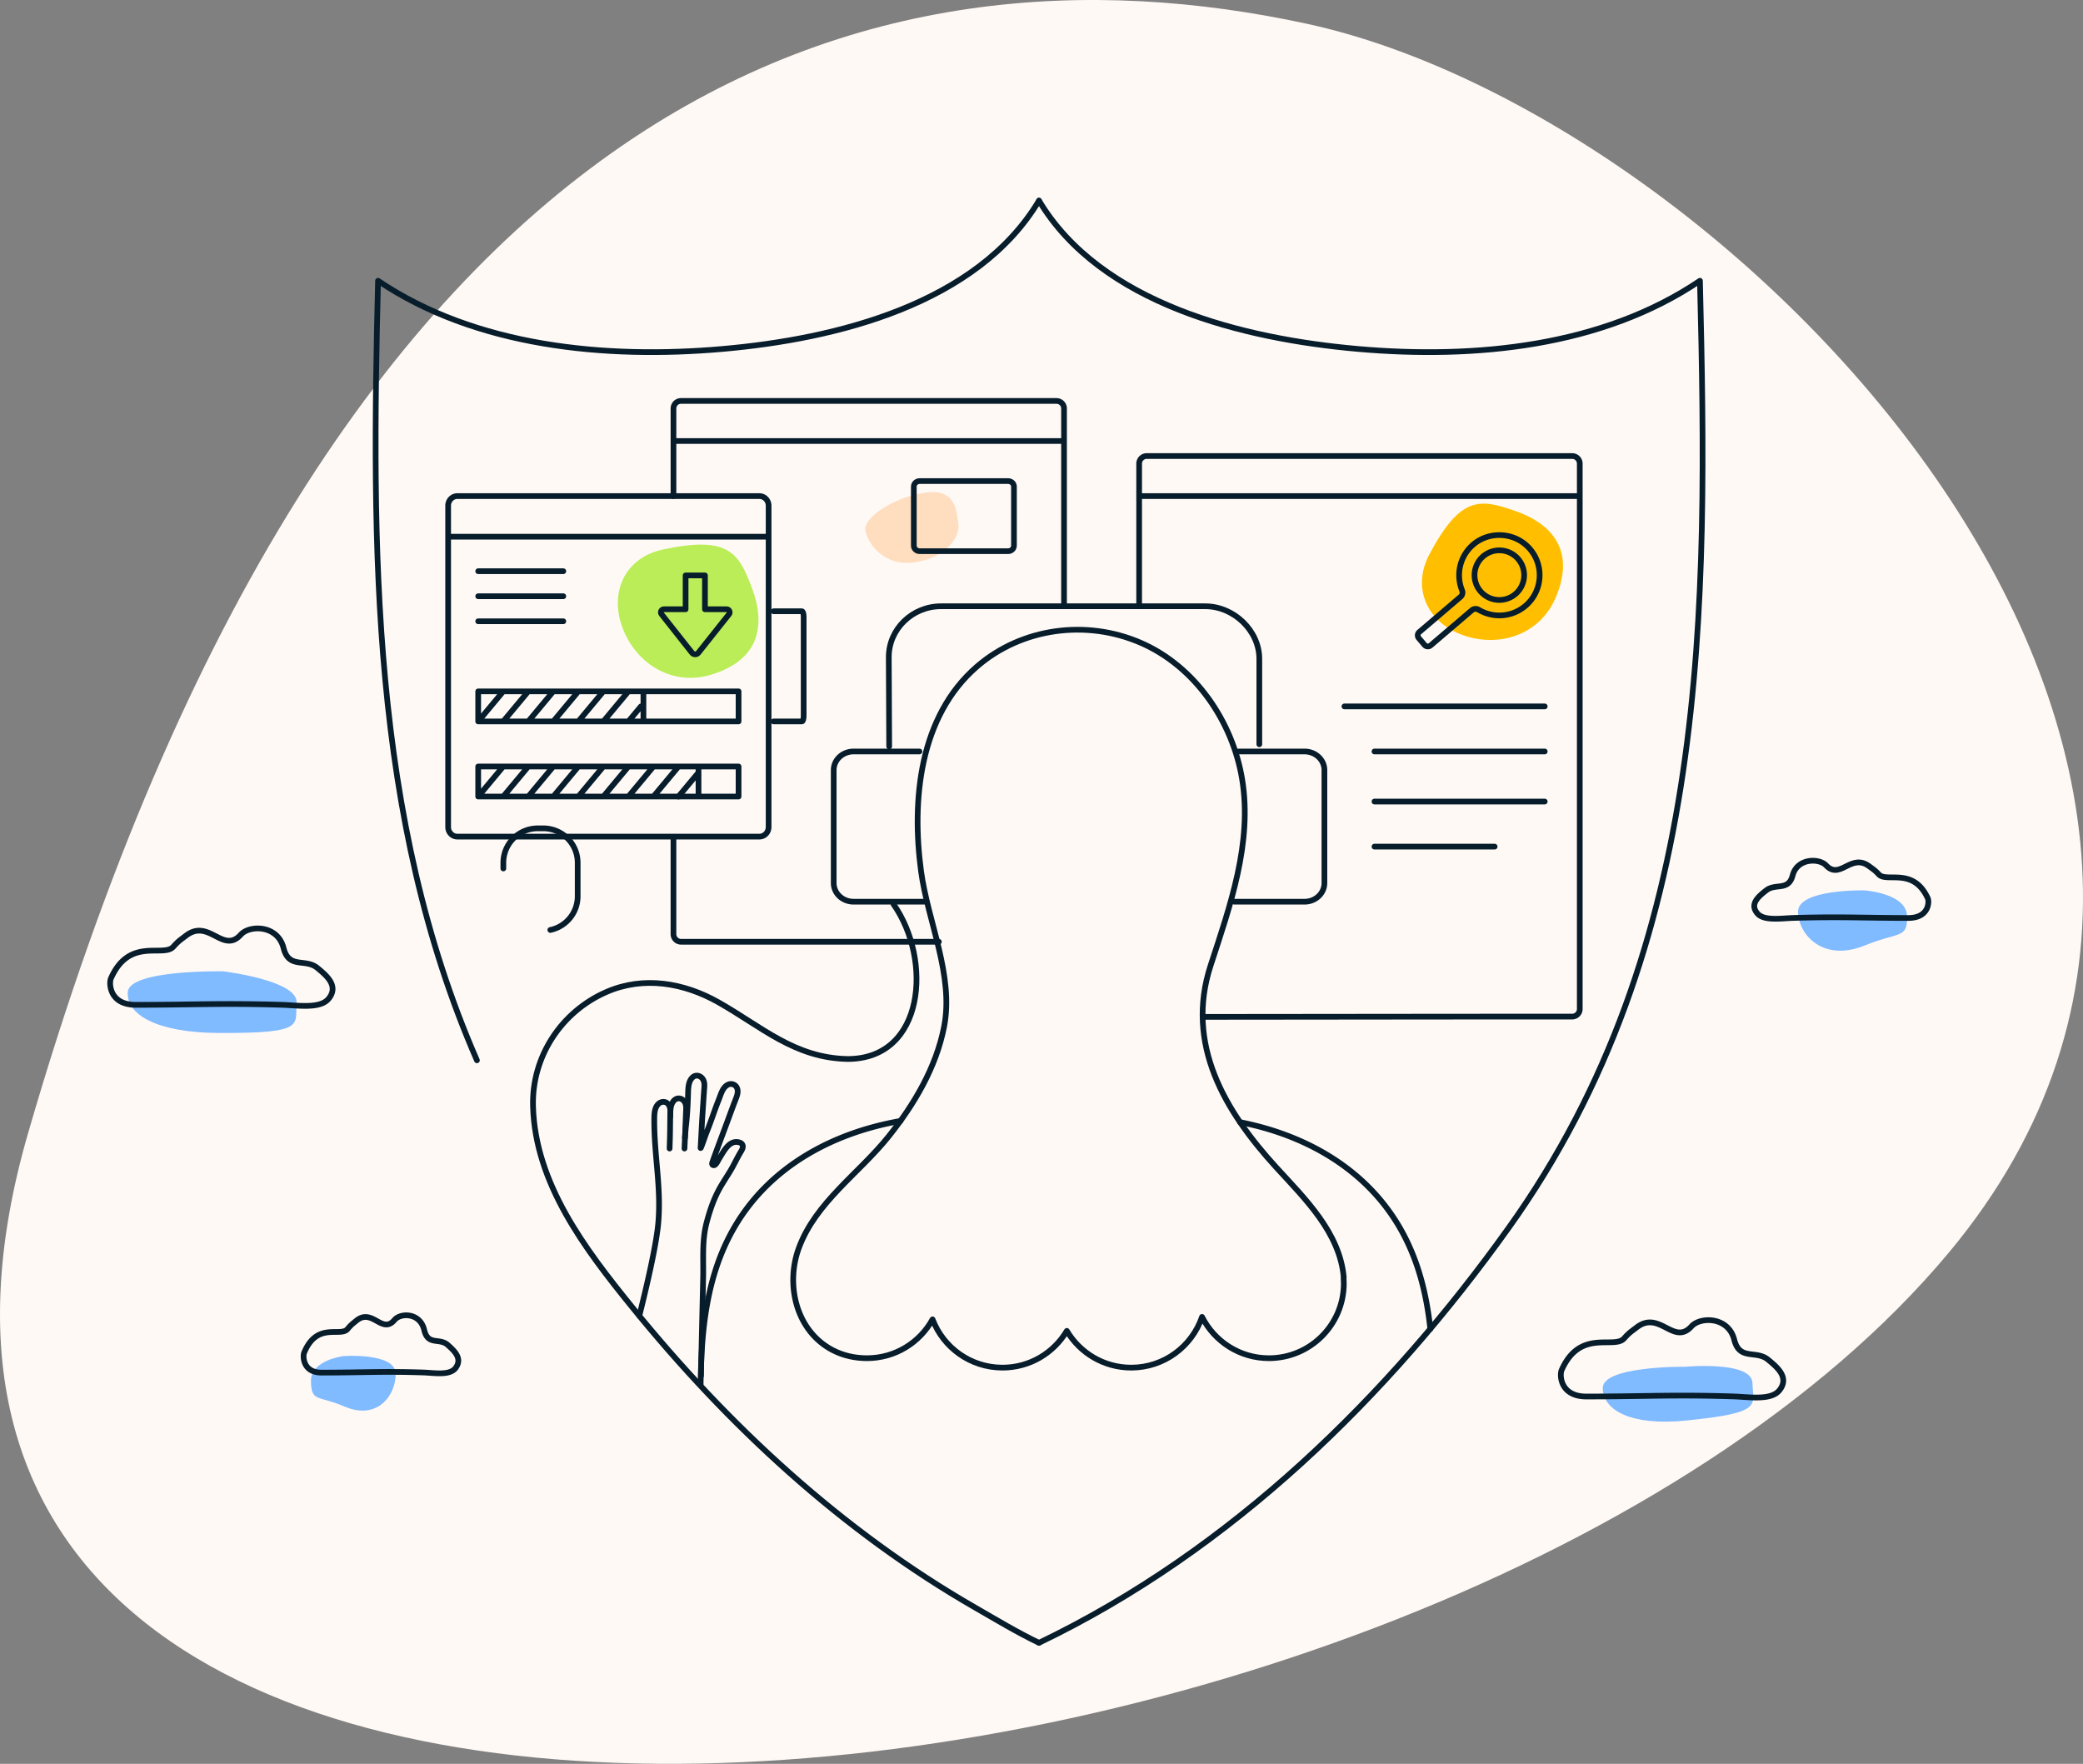<svg width="548" height="464" fill="none" xmlns="http://www.w3.org/2000/svg"><rect width="100%" height="100%" fill="#808080" stroke="none"/><g clip-path="url(#clip0_4038_52054)"><path d="M512.667 329.554C620.712 200.121 456.902 30.762 343.85 6.262 230.799-18.237 88.11 19.28 7.386 298.103c-69.56 240.262 371.715 191.459 505.281 31.451z" fill="#FFF9F5"/><path d="M33.62 260.952c.447-5.906 25.047-5.431 25.047-5.431s19.797 2.349 19.352 8.255c-.446 5.905 2.62 8.078-20.575 7.958-16.272-.085-24.269-4.877-23.823-10.782zm388.031 104.244c-.126-5.92 21.748-5.652 21.748-5.652s17.516-1.627 17.641 4.294c.126 5.92 3.02 7.796-17.441 9.855-14.353 1.444-21.823-2.576-21.948-8.497zm51.375-125.294c-.128-6.056 17.412-5.679 17.412-5.679s11.143.723 11.271 6.778c.129 6.056-2.094 4.029-11.045 7.692-10.979 4.493-17.509-2.736-17.638-8.791zM104.087 361.324c-.118-5.56-13.75-4.585-13.75-4.585s-8.645 1.064-8.527 6.624c.118 5.56 1.774 3.622 8.87 6.661 8.704 3.727 13.525-3.14 13.407-8.7z" fill="#80BAFF"/><path d="M186.839 177.56c13.377-3.898 14.51-13.517 11.004-22.838-3.507-9.321-6.102-13.854-23.421-10.173-10.047 2.135-14.158 11.295-10.651 20.616 3.506 9.322 12.901 15.358 23.068 12.395z" fill="#BBED58"/><path d="M409.15 157.466c5.588-12.686-1.016-19.702-10.361-22.994-9.345-3.292-14.459-4.215-22.735 11.335-4.8 9.022-.451 18.013 8.894 21.306 9.345 3.292 19.955-.005 24.202-9.647z" fill="#FFBF00"/><path d="M252.132 137.948c-.462-3.183-.431-9.552-8.812-8.334-8.38 1.217-16.135 6.618-15.673 9.8.463 3.183 4.605 9.732 12.985 8.514 8.38-1.217 11.963-6.798 11.5-9.98z" fill="#FFDDBF"/><path d="M447.226 73.86c-25.647 17.315-59.051 20.656-89.99 17.933-29.985-2.633-67.624-11.81-83.895-39.01M447.226 73.86c2.137 87.029 2.662 174.92-50.184 248.947-31.753 44.45-72.941 84.987-123.701 109.361" stroke="#071D2B" stroke-width="1.5" stroke-miterlimit="10" stroke-linecap="round" stroke-linejoin="round"/><path d="M99.457 73.86c25.647 17.315 59.717 20.656 90.669 17.933 29.985-2.633 66.945-11.81 83.216-39.01M99.457 73.86c-1.73 70.402-1.881 141.259 26.017 205.07m54.601 23.205c.039-.941.077-1.539.115-2.481.064-1.526.114-3.066.178-4.592.026-.764.064-1.527.089-2.29.038-.967.191-1.883-.28-2.786-.559-1.069-1.844-1.4-2.709-.624-1.196 1.056-1.107 2.965-1.145 4.415-.051 3.015-.013 4.567-.166 8.358" stroke="#071D2B" stroke-width="1.5" stroke-miterlimit="10" stroke-linecap="round" stroke-linejoin="round"/><path d="M184.312 302.006c.063-.942.381-7.099.445-8.04a7078.447 7078.447 0 00.458-6.896c.064-.966.267-2.073-.191-2.976-.534-1.082-1.832-1.514-2.735-.751-1.234 1.043-1.234 2.964-1.272 4.414-.076 2.799-.229 5.878-.573 8.651-.038.344-.14 1.628-.254 2.926m-3.868-5.608c.039-.967.166-2.035-.305-2.938-.56-1.069-1.857-1.209-2.735-.446-1.196 1.056-1.145 2.964-1.158 4.415-.012 9.35 1.845 17.505 1.069 26.817-.483 5.788-3.002 16.589-5 24.578m16.22 15.785c.076-4.453.471-21.372.573-25.812.114-4.809-.344-9.707.89-14.414.751-2.862 1.679-5.699 3.041-8.333.941-1.831 2.124-3.536 3.18-5.292 1.043-1.717 1.845-3.562 2.901-5.266.661-1.069.648-2.061-.738-2.354-2.481-.509-3.88 2.468-4.962 4.173-.33.521-.636 1.285-1.081 1.704-.394.369-.98.191-.865-.381.102-.496 2.735-7.519 3.333-9.109.534-1.437 1.361-3.702 1.895-5.139.268-.713.535-1.438.815-2.15.343-.904.814-1.896.636-2.901-.204-1.183-1.374-1.819-2.456-1.348-1.475.648-1.933 2.62-2.48 3.969-1.158 2.862-1.947 5.495-3.232 8.663-.267.649-1.17 3.384-1.488 4.02m141.497-104.279h17.314c2.903 0 5.242 2.193 5.242 4.903v29.712c0 2.71-2.339 4.904-5.242 4.904h-18.47m-82.829-39.519h-17.313c-2.903 0-5.242 2.193-5.242 4.903v29.712c0 2.71 2.339 4.904 5.242 4.904h18.469" stroke="#071D2B" stroke-width="1.5" stroke-miterlimit="10" stroke-linecap="round" stroke-linejoin="round"/><path d="M235.071 237.876c10.254 14.604 8.269 40.709-12.085 40.709-13.981-.28-22.581-8.485-33.98-14.922-9.045-5.114-19.629-6.972-29.4-2.736-11.92 5.165-19.744 17.047-19.375 30.087.56 20.342 13.727 37.593 25.991 52.731 12.645 15.622 26.435 30.329 41.459 43.686 15.101 13.422 31.448 25.469 48.979 35.532 5.559 3.193 10.906 6.432 16.681 9.205M233.929 196.37l-.107-23.514c0-7.365 6.175-13.37 13.763-13.37h69.468c7.588 0 14.25 6.466 14.25 13.831v22.477" stroke="#071D2B" stroke-width="1.5" stroke-miterlimit="10" stroke-linecap="round" stroke-linejoin="round"/><path d="M353.522 336.06c-1.043-11.805-10.127-20.621-17.696-28.89-13.65-14.923-24.069-32.491-17.34-53.164 5.115-15.686 11.056-32.288 8.295-49.029-2.506-15.19-12.365-29.692-26.715-35.901-14.249-6.17-31.245-3.943-43.05 6.272-15.165 13.129-17.226 35.214-14.694 53.889 1.794 13.218 8.676 27.428 6.056 40.836-2.099 10.763-7.888 20.508-14.668 28.968-7.761 9.668-19.083 17.212-23.535 29.221-3.613 9.732-.726 21.97 8.981 26.957 2.748 1.412 5.826 2.074 8.918 2.074 7.442 0 13.917-4.122 17.263-10.216 2.824 7.417 9.987 12.697 18.396 12.697 7.213 0 13.497-3.881 16.932-9.669 3.435 5.776 9.719 9.669 16.933 9.669 8.65 0 15.978-5.585 18.637-13.345 3.244 6.437 9.897 10.864 17.594 10.864 10.877 0 19.706-8.816 19.706-19.706 0-.522-.026-1.03-.064-1.539" stroke="#071D2B" stroke-width="1.5" stroke-miterlimit="10" stroke-linecap="round" stroke-linejoin="round"/><path d="M184.325 364.305c.178-14.134 1.45-28.268 8.51-40.811 9.262-16.437 26.067-25.469 44.068-28.611m139.391 54.714c-.98-9.083-3.13-17.938-7.735-26.118-8.968-15.914-24.998-24.883-42.337-28.28m-126.43-75.117h-79.478c-1.333 0-2.415-1.126-2.415-2.515v-84.548c0-1.388 1.082-2.514 2.415-2.514h79.478c1.333 0 2.415 1.126 2.415 2.514v84.548c0 1.389-1.082 2.515-2.415 2.515zm-22.614 0v25.663a2 2 0 002 2h67.818" stroke="#071D2B" stroke-width="1.5" stroke-miterlimit="10" stroke-linecap="round" stroke-linejoin="round"/><path d="M177.178 130.505v-23.029c0-1.105.868-2 1.972-2h98.801a1.98 1.98 0 011.977 2v52.009m19.76.001v-37.52a2 2 0 012-2h111.923a2 2 0 012 2v143.461a2 2 0 01-2 2c-32.128.002-64.256.052-96.384.078m-172.446-22.866c4.108-.857 7.195-4.498 7.195-8.86v-8.823a9.05 9.05 0 00-9.051-9.05h-1.455a9.05 9.05 0 00-9.05 9.05v1.502m-14.388-87.268l83.963.002m-24.817-25.178h102.75m19.76 14.491h115.721" stroke="#071D2B" stroke-width="1.5" stroke-miterlimit="10" stroke-linecap="round" stroke-linejoin="round"/><path d="M265.207 144.995h-23.251c-.854 0-1.547-.647-1.547-1.443v-15.555c0-.797.693-1.444 1.547-1.444h23.251c.854 0 1.548.647 1.548 1.444v15.555c-.013.809-.694 1.443-1.548 1.443zm-61.683 44.789h7.445c.254 0 .459-.631.459-1.41v-26.162c0-.778-.205-1.409-.459-1.409h-7.445m-9.221 21.077h-68.5v7.904h68.5v-7.904zm-61.913 0l-6.587 7.904m13.173-7.904l-6.586 7.904m13.173-7.904l-6.587 7.904m13.173-7.904l-6.587 7.904m13.174-7.904l-6.587 7.904m13.173-7.904l-6.586 7.904m6.586 0l3.294-3.952m25.687 15.807h-68.5v7.904h68.5v-7.904zm-25.029-19.759v7.904m14.491 11.855v7.904m-57.962-59.279h22.394m-22.394.001h22.394m-22.394 6.586h22.394m-22.394 6.587h22.394m37.26-3.163v-8.905h-5.088v8.905h-5.725c-.636 0-1.018.762-.636 1.271l8.04 10.178c.42.547 1.259.547 1.679 0l8.091-10.178c.382-.509 0-1.272-.636-1.272l-5.725.001zm-53.067 41.364l-6.587 7.904m13.173-7.904l-6.586 7.904m13.173-7.904l-6.587 7.904m13.173-7.904l-6.587 7.904m13.174-7.904l-6.587 7.904m13.173-7.904l-6.586 7.904m13.173-7.904l-6.587 7.904m13.173-7.904l-6.586 7.904" stroke="#071D2B" stroke-width="1.5" stroke-miterlimit="10" stroke-linecap="round" stroke-linejoin="round"/><path d="M178.496 209.543l3.293-3.952 1.647-1.976m318.584 37.874c5.466.012 5.566-4.27 5.14-5.196-3.802-8.251-10.793-4.057-12.856-6.248-1.063-1.126-1.376-1.289-2.602-2.191-4.727-3.48-7.616 3.706-11.293-.2-1.788-1.916-7.579-1.978-8.804 2.654-1.101 4.169-4.478 1.978-6.941 3.919-2.001 1.565-4.478 3.606-2.301 6.097 1.738 1.991 6.215 1.252 9.467 1.152 12.406-.375 17.809 0 30.19.013zm-84.634 125.886c-6.981.013-7.105-5.694-6.557-6.932 4.849-10.997 13.8-5.42 16.43-8.339 1.346-1.512 1.758-1.72 3.328-2.919 6.034-4.638 9.736 4.938 14.423-.273 2.282-2.541 9.686-2.632 11.244 3.531 1.397 5.563 5.722 2.632 8.876 5.225 2.568 2.097 5.709 4.808 2.942 8.143-2.231 2.658-7.941 1.668-12.104 1.538-15.857-.495-22.763.013-38.582.026zm-332.817-6.29c-4.861.014-4.937-4.273-4.568-5.205 3.372-8.245 9.594-4.058 11.427-6.252.941-1.133 1.221-1.29 2.316-2.194 4.199-3.47 6.769 3.7 10.04-.2 1.59-1.907 6.731-1.979 7.825 2.652.967 4.173 3.983 1.979 6.172 3.915 1.782 1.577 3.97 3.613 2.049 6.108-1.553 1.993-5.523 1.248-8.411 1.147-11.058-.358-15.856.029-26.85.029zM35.74 264.338c-6.988.013-7.103-5.704-6.563-6.942 4.851-11.004 13.794-5.421 16.42-8.34 1.35-1.507 1.762-1.722 3.332-2.92 6.035-4.641 9.728 4.951 14.425-.269 2.277-2.542 9.69-2.636 11.246 3.538 1.403 5.57 5.726 2.637 8.879 5.22 2.56 2.099 5.713 4.816 2.947 8.139-2.227 2.664-7.953 1.709-12.096 1.574-15.866-.484-22.763-.013-38.59 0zM394.448 157.83a6.526 6.526 0 100-13.053 6.526 6.526 0 000 13.053z" stroke="#071D2B" stroke-width="1.5" stroke-miterlimit="10" stroke-linecap="round" stroke-linejoin="round"/><path d="M401.33 159.371c4.529-3.867 5-10.712.98-15.164-3.804-4.211-10.496-4.618-14.783-.903-3.524 3.053-4.542 7.925-2.875 12.022a1.498 1.498 0 01-.433 1.704l-10.838 9.249a1.128 1.128 0 00-.128 1.59l1.527 1.794c.407.47 1.107.534 1.59.127l10.839-9.249a1.519 1.519 0 011.756-.165c3.791 2.29 8.79 2.035 12.365-1.005zm-47.633 26.461h52.693m-44.789 11.856h44.789m-44.789 13.173h44.789m-44.789 11.855h31.615" stroke="#071D2B" stroke-width="1.5" stroke-miterlimit="10" stroke-linecap="round" stroke-linejoin="round"/></g><defs><clipPath id="clip0_4038_52054"><path fill="#fff" d="M0 0h548v464H0z"/></clipPath></defs></svg>